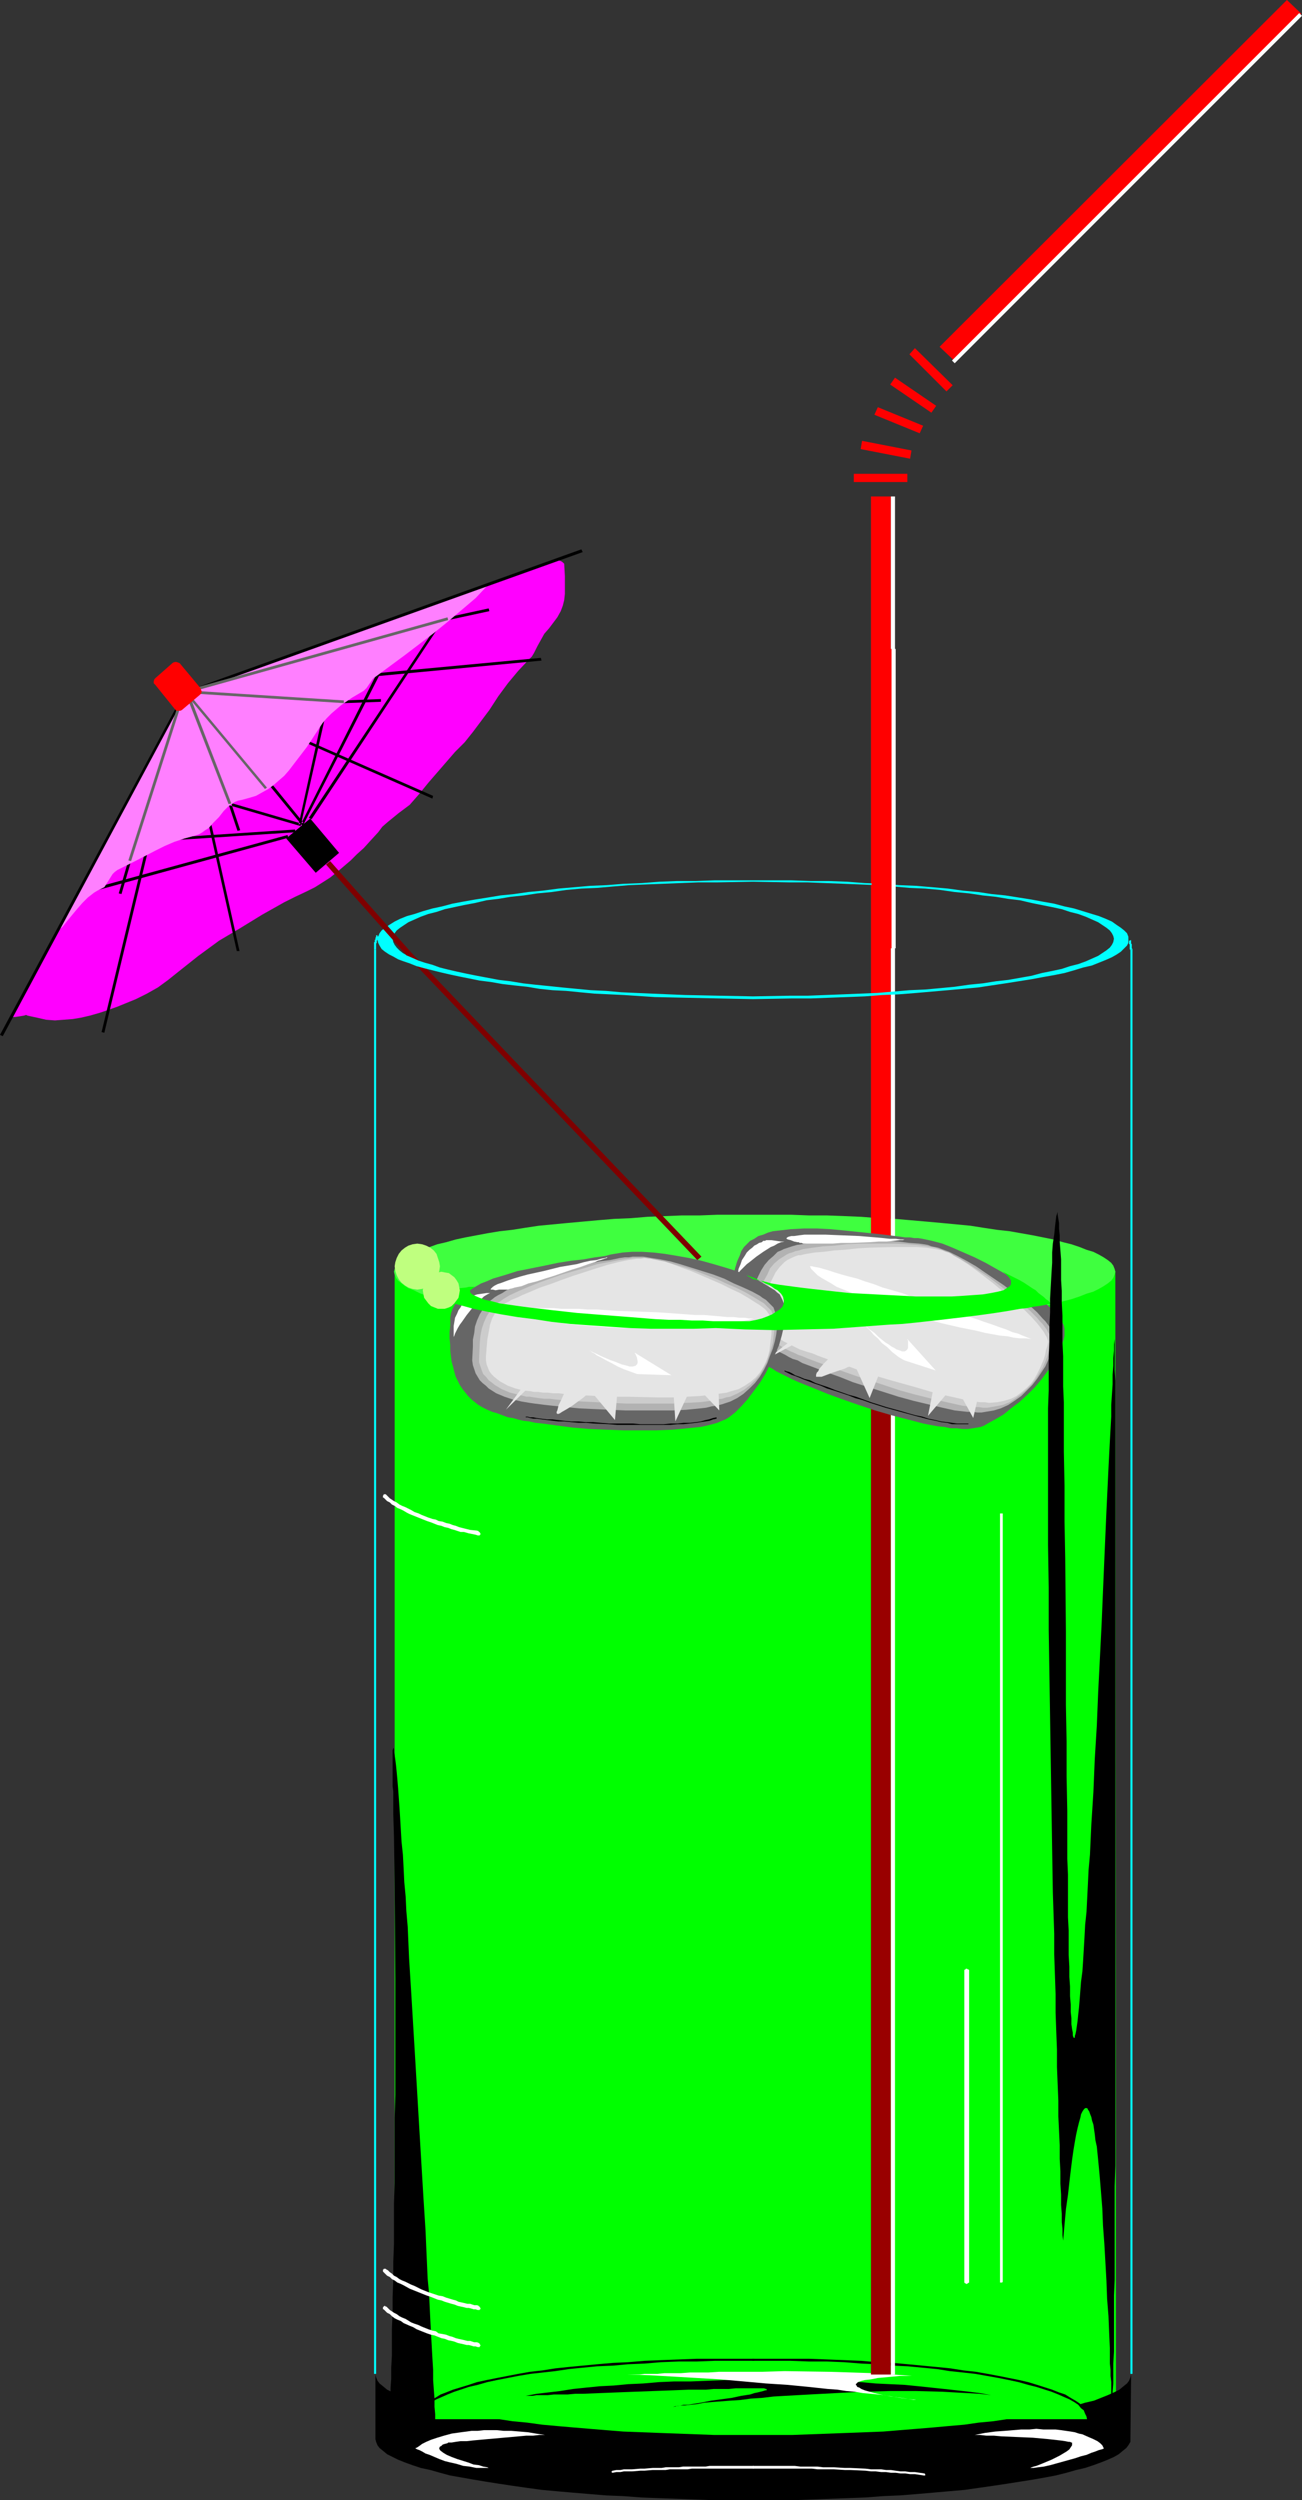 <?xml version="1.0" encoding="UTF-8" standalone="no"?>
<svg
   version="1.0"
   width="81.104mm"
   height="155.668mm"
   id="svg83"
   sodipodi:docname="Cocktail 10.wmf"
   xmlns:inkscape="http://www.inkscape.org/namespaces/inkscape"
   xmlns:sodipodi="http://sodipodi.sourceforge.net/DTD/sodipodi-0.dtd"
   xmlns="http://www.w3.org/2000/svg"
   xmlns:svg="http://www.w3.org/2000/svg">
  <rect width="100%" height="100%" fill="#333333" stroke="none"/>
  <sodipodi:namedview
     id="namedview83"
     pagecolor="#ffffff"
     bordercolor="#000000"
     borderopacity="0.25"
     inkscape:showpageshadow="2"
     inkscape:pageopacity="0.0"
     inkscape:pagecheckerboard="0"
     inkscape:deskcolor="#d1d1d1"
     inkscape:document-units="mm" />
  <defs
     id="defs1">
    <pattern
       id="WMFhbasepattern"
       patternUnits="userSpaceOnUse"
       width="6"
       height="6"
       x="0"
       y="0" />
  </defs>
  <path
     style="fill:#00ff00;fill-opacity:1;fill-rule:evenodd;stroke:none"
     d="M 92.914,575.103 V 299.105 H 262.582 l 0.162,275.998 z"
     id="path1" />
  <path
     style="fill:#3fff3f;fill-opacity:1;fill-rule:evenodd;stroke:none"
     d="m 93.237,300.721 0.485,0.646 0.646,0.485 0.808,0.646 0.97,0.646 1.293,0.485 1.293,0.646 1.616,0.646 1.616,0.485 1.939,0.485 1.939,0.646 2.101,0.485 2.262,0.485 2.424,0.485 2.585,0.485 2.585,0.323 2.747,0.485 2.909,0.323 2.909,0.485 3.232,0.323 3.07,0.323 3.393,0.323 3.393,0.162 3.555,0.323 3.555,0.323 3.555,0.162 3.717,0.162 7.756,0.323 7.918,0.162 h 8.079 8.726 l 4.201,-0.162 h 4.201 l 4.201,-0.162 3.878,-0.162 4.04,-0.323 3.878,-0.162 3.717,-0.323 3.717,-0.323 3.555,-0.323 3.393,-0.323 3.393,-0.323 3.07,-0.485 3.232,-0.323 2.909,-0.485 2.747,-0.485 2.747,-0.485 2.424,-0.485 2.424,-0.485 2.262,-0.646 1.939,-0.485 1.939,-0.646 1.616,-0.646 1.616,-0.485 1.293,-0.646 1.131,-0.646 0.97,-0.646 0.808,-0.646 0.485,-0.646 0.323,-0.808 0.162,-0.646 -0.162,-0.646 -0.323,-0.808 -0.485,-0.646 -0.808,-0.646 -0.97,-0.646 -1.131,-0.646 -1.293,-0.646 -1.616,-0.485 -1.616,-0.646 -1.939,-0.646 -1.939,-0.485 -2.262,-0.646 -2.424,-0.485 -2.424,-0.485 -2.747,-0.485 -2.747,-0.485 -2.909,-0.323 -3.232,-0.485 -3.07,-0.485 -3.393,-0.323 -3.393,-0.323 -3.555,-0.323 -3.717,-0.323 -3.717,-0.323 -3.878,-0.162 -4.04,-0.323 -3.878,-0.162 -4.201,-0.162 h -4.201 l -4.201,-0.162 h -8.726 -8.726 l -4.201,0.162 h -4.201 l -4.04,0.162 -4.04,0.162 -3.878,0.323 -3.878,0.162 -3.878,0.323 -3.555,0.323 -3.555,0.323 -3.393,0.323 -3.393,0.323 -3.232,0.485 -3.07,0.485 -2.909,0.323 -2.909,0.485 -2.585,0.485 -2.585,0.485 -2.262,0.485 -2.262,0.646 -2.101,0.485 -1.777,0.646 -1.777,0.646 -1.454,0.485 -1.454,0.646 -0.97,0.646 -0.97,0.646 -0.808,0.646 -0.485,0.646 -0.323,0.808 -0.162,0.646 0.162,0.646 z"
     id="path2" />
  <path
     style="fill:#ff00ff;fill-opacity:1;fill-rule:evenodd;stroke:none"
     d="M 42.175,165.631 2.747,239.316 h 0.323 0.485 l 1.131,-0.162 0.97,-0.162 0.485,-0.162 0.323,0.162 2.262,0.485 2.101,0.485 2.101,0.162 2.101,-0.162 2.101,-0.162 1.939,-0.323 2.101,-0.485 2.262,-0.646 1.939,-0.646 2.262,-0.808 4.363,-1.778 1.293,-0.646 1.293,-0.646 2.585,-1.454 2.424,-1.778 2.424,-1.939 4.686,-3.717 2.424,-1.778 2.424,-1.778 5.171,-3.07 5.009,-3.07 5.171,-2.909 2.585,-1.293 2.747,-1.293 1.939,-0.97 1.777,-1.131 1.777,-1.131 1.616,-1.293 3.232,-2.747 1.454,-1.454 1.616,-1.454 1.616,-1.778 1.777,-1.939 0.97,-1.293 1.293,-1.131 2.585,-2.101 2.585,-1.939 1.131,-1.293 1.131,-1.293 2.101,-2.585 2.101,-2.424 4.201,-4.848 2.262,-2.262 1.939,-2.424 1.939,-2.585 1.939,-2.585 2.101,-3.232 2.262,-3.07 2.424,-2.909 2.585,-2.747 0.646,-0.646 0.485,-0.808 0.808,-1.616 0.808,-1.454 0.808,-1.454 1.131,-1.293 0.97,-1.293 0.97,-1.293 0.808,-1.454 0.485,-1.293 0.323,-1.293 0.162,-1.454 v -1.293 -2.909 l -0.162,-2.909 -0.162,-0.162 -0.162,-0.162 -0.485,-0.323 -0.646,-0.162 h -0.162 -0.323 l -84.511,30.218 z"
     id="path3" />
  <path
     style="fill:#000000;fill-opacity:1;fill-rule:evenodd;stroke:none"
     d="m 67.383,197.303 6.948,8.08 5.494,-4.686 -6.787,-8.08 z"
     id="path4" />
  <path
     style="fill:#000000;fill-opacity:1;fill-rule:evenodd;stroke:none"
     d="m 56.395,223.804 -13.412,-60.273 -19.068,79.341 0.646,0.162 18.744,-78.049 h -0.646 l 13.089,58.819 z"
     id="path5" />
  <path
     style="fill:#000000;fill-opacity:1;fill-rule:evenodd;stroke:none"
     d="m 101.963,187.284 -56.233,-24.723 -0.162,0.646 81.926,-7.756 -0.162,-0.646 -83.057,7.756 57.526,25.37 z"
     id="path6" />
  <path
     style="fill:#000000;fill-opacity:1;fill-rule:evenodd;stroke:none"
     d="m 30.217,202.474 -2.262,7.756 0.646,0.162 2.262,-7.756 z"
     id="path7" />
  <path
     style="fill:#000000;fill-opacity:1;fill-rule:evenodd;stroke:none"
     d="m 80.956,165.469 8.726,-0.323 v -0.646 l -8.726,0.323 z"
     id="path8" />
  <path
     style="fill:#000000;fill-opacity:1;fill-rule:evenodd;stroke:none"
     d="m 105.518,145.917 9.695,-2.101 -0.162,-0.646 -9.695,2.101 z"
     id="path9" />
  <path
     style="fill:#000000;fill-opacity:1;fill-rule:evenodd;stroke:none"
     d="m 56.556,195.364 -2.101,-6.302 -0.323,0.485 16.644,4.848 5.817,-25.855 -0.646,-0.162 -5.656,25.693 0.485,-0.323 -17.128,-5.009 2.262,6.787 z"
     id="path10" />
  <path
     style="fill:#000000;fill-opacity:1;fill-rule:evenodd;stroke:none"
     d="m 69.483,195.202 -34.58,2.262 v 0.646 l 34.58,-2.262 z"
     id="path11" />
  <path
     style="fill:#000000;fill-opacity:1;fill-rule:evenodd;stroke:none"
     d="m 67.706,196.495 -49.608,13.574 0.323,0.646 49.446,-13.574 z"
     id="path12" />
  <path
     style="fill:#000000;fill-opacity:1;fill-rule:evenodd;stroke:none"
     d="m 89.682,156.582 -18.744,37.166 0.485,-0.162 -7.756,-9.534 -0.485,0.485 8.079,9.857 19.068,-37.489 z"
     id="path13" />
  <path
     style="fill:#000000;fill-opacity:1;fill-rule:evenodd;stroke:none"
     d="m 73.361,192.778 29.409,-44.438 -0.485,-0.323 -29.571,44.438 z"
     id="path14" />
  <path
     style="fill:#ff7fff;fill-opacity:1;fill-rule:evenodd;stroke:none"
     d="m 42.175,165.631 -28.924,53.648 1.454,-1.131 1.131,-1.454 2.424,-2.909 1.131,-1.293 1.293,-1.293 1.454,-1.131 0.808,-0.485 0.97,-0.485 0.646,-0.323 0.323,-0.485 0.808,-1.293 0.808,-1.293 0.485,-0.485 0.646,-0.485 4.524,-2.262 4.363,-2.262 2.262,-1.131 2.262,-0.97 2.424,-0.808 2.424,-0.646 0.97,-0.323 0.808,-0.485 0.646,-0.485 0.808,-0.485 1.131,-1.293 1.293,-1.293 1.131,-1.454 1.131,-1.131 0.808,-0.485 0.646,-0.485 0.808,-0.323 0.808,-0.162 1.777,-0.485 1.616,-0.485 1.454,-0.808 1.454,-0.808 1.293,-0.97 1.293,-1.131 1.131,-0.97 1.131,-1.293 2.101,-2.747 2.101,-2.747 3.717,-5.656 0.97,-1.131 1.131,-1.131 1.131,-0.97 1.131,-0.97 2.585,-1.778 2.747,-1.616 0.323,-0.323 0.323,-0.323 1.454,-2.101 0.323,-0.323 0.485,-0.323 6.787,-5.009 6.787,-5.171 3.393,-2.747 3.232,-2.747 3.232,-2.747 2.909,-3.07 -68.514,24.4 z"
     id="path15" />
  <path
     style="fill:#000000;fill-opacity:1;fill-rule:evenodd;stroke:none"
     d="m 136.866,129.273 -90.49,32.48 0.162,0.646 90.652,-32.48 z"
     id="path16" />
  <path
     style="fill:#666666;fill-opacity:1;fill-rule:evenodd;stroke:none"
     d="m 46.538,162.399 58.98,-16.482 -0.162,-0.646 -58.98,16.482 z"
     id="path17" />
  <path
     style="fill:#000000;fill-opacity:1;fill-rule:evenodd;stroke:none"
     d="M 42.013,165.469 0,243.518 0.646,243.841 42.498,165.792 Z"
     id="path18" />
  <path
     style="fill:#666666;fill-opacity:1;fill-rule:evenodd;stroke:none"
     d="m 30.864,202.635 11.634,-36.358 -0.646,-0.162 -11.634,36.358 z"
     id="path19" />
  <path
     style="fill:#666666;fill-opacity:1;fill-rule:evenodd;stroke:none"
     d="m 44.275,164.661 9.534,24.562 0.646,-0.162 -9.534,-24.723 z"
     id="path20" />
  <path
     style="fill:#666666;fill-opacity:1;fill-rule:evenodd;stroke:none"
     d="m 62.858,185.345 -17.775,-21.33 -0.485,0.323 17.775,21.33 z"
     id="path21" />
  <path
     style="fill:#666666;fill-opacity:1;fill-rule:evenodd;stroke:none"
     d="m 80.956,164.823 -35.388,-2.262 v 0.646 l 35.388,2.262 z"
     id="path22" />
  <path
     style="fill:#ff0000;fill-opacity:1;fill-rule:evenodd;stroke:none"
     d="m 47.022,163.53 0.323,-0.323 0.162,-0.485 -0.162,-0.323 -0.162,-0.485 -4.848,-5.817 -0.323,-0.162 -0.485,-0.162 h -0.323 l -0.485,0.162 -4.04,3.555 -0.323,0.323 -0.162,0.485 v 0.485 l 0.323,0.323 4.686,5.817 0.323,0.323 h 0.485 0.485 l 0.323,-0.162 z"
     id="path23" />
  <path
     style="fill:#7f0000;fill-opacity:1;fill-rule:evenodd;stroke:none"
     d="m 95.822,224.935 68.352,71.585 0.97,-0.808 -68.352,-71.585 z"
     id="path24" />
  <path
     style="fill:#ff0000;fill-opacity:1;fill-rule:evenodd;stroke:none"
     d="M 209.743,299.267 V 116.83 h -4.686 v 182.436 z"
     id="path25" />
  <path
     style="fill:#ff0000;fill-opacity:1;fill-rule:evenodd;stroke:none"
     d="M 224.609,84.835 306.373,3.232 302.98,0 221.216,81.604 Z"
     id="path26" />
  <path
     style="fill:#ff0000;fill-opacity:1;fill-rule:evenodd;stroke:none"
     d="m 213.621,111.498 h -12.604 v 1.939 h 12.604 z"
     id="path27" />
  <path
     style="fill:#ff0000;fill-opacity:1;fill-rule:evenodd;stroke:none"
     d="m 214.59,106.004 -11.634,-2.262 -0.323,1.939 11.634,2.262 z"
     id="path28" />
  <path
     style="fill:#ff0000;fill-opacity:1;fill-rule:evenodd;stroke:none"
     d="m 217.337,100.186 -10.665,-4.363 -0.808,1.778 10.665,4.363 z"
     id="path29" />
  <path
     style="fill:#ff0000;fill-opacity:1;fill-rule:evenodd;stroke:none"
     d="m 220.408,95.5 -9.695,-6.625 -1.131,1.616 9.695,6.625 z"
     id="path30" />
  <path
     style="fill:#ff0000;fill-opacity:1;fill-rule:evenodd;stroke:none"
     d="m 224.286,90.653 -8.887,-8.726 -1.293,1.454 8.726,8.726 z"
     id="path31" />
  <path
     style="fill:#ffffff;fill-opacity:1;fill-rule:evenodd;stroke:none"
     d="M 210.712,299.267 V 116.83 h -0.97 v 182.436 z"
     id="path32" />
  <path
     style="fill:#ffffff;fill-opacity:1;fill-rule:evenodd;stroke:none"
     d="M 224.771,85.482 306.535,3.717 305.888,3.07 224.124,84.835 Z"
     id="path33" />
  <path
     style="fill:#00ffff;fill-opacity:1;fill-rule:evenodd;stroke:none"
     d="M 266.622,558.62 V 223.481 h -0.485 v 335.14 z"
     id="path34" />
  <path
     style="fill:#00ffff;fill-opacity:1;fill-rule:evenodd;stroke:none"
     d="m 266.622,223.481 v -0.162 l -0.162,-0.162 v -0.97 l -0.162,-0.162 v -0.323 0 0 -0.162 -0.323 l -0.485,0.162 v -0.162 0.485 0.162 0.323 h 0.162 v 0.162 0.162 0.808 l 0.162,0.323 v -0.162 z"
     id="path35" />
  <path
     style="fill:#00ffff;fill-opacity:1;fill-rule:evenodd;stroke:none"
     d="m 88.712,220.249 0.323,-0.162 h -0.485 v 0.323 0 l -0.162,0.323 v 0.162 0.162 l -0.162,0.162 v 0 0.162 0.323 h -0.162 v 0.485 0.162 1.131 h 0.485 v -1.131 0 -0.323 l 0.162,-0.162 v -0.323 0 -0.162 l 0.162,-0.162 v -0.162 -0.162 0 h 0.162 v -0.323 0 l 0.162,-0.162 z"
     id="path36" />
  <path
     style="fill:#00ffff;fill-opacity:1;fill-rule:evenodd;stroke:none"
     d="m 88.066,223.481 v 335.14 h 0.485 V 223.481 Z"
     id="path37" />
  <path
     style="fill:#000000;fill-opacity:1;fill-rule:evenodd;stroke:none"
     d="m 266.137,573.972 v 0.646 l -0.485,0.808 -0.485,0.646 -0.808,0.646 -0.97,0.808 -1.131,0.646 -1.454,0.646 -1.616,0.646 -1.777,0.646 -1.939,0.646 -2.101,0.485 -2.262,0.646 -2.585,0.646 -2.585,0.485 -2.747,0.485 -3.07,0.485 -3.07,0.485 -3.232,0.485 -3.393,0.485 -3.393,0.485 -3.717,0.323 -3.717,0.323 -3.717,0.323 -4.04,0.323 -3.878,0.162 -4.201,0.323 -4.201,0.162 -4.363,0.162 -4.363,0.162 -4.363,0.162 h -9.211 -9.049 l -4.363,-0.162 -4.363,-0.162 -4.363,-0.162 -4.201,-0.162 -4.201,-0.323 -4.04,-0.162 -3.878,-0.323 -3.878,-0.323 -3.717,-0.323 -3.555,-0.323 -3.555,-0.485 -3.393,-0.485 -3.232,-0.485 -3.07,-0.485 -2.909,-0.485 -2.747,-0.485 -2.747,-0.485 -2.424,-0.646 -2.262,-0.646 -2.262,-0.485 -1.939,-0.646 -1.777,-0.646 -1.616,-0.646 -1.293,-0.646 -1.293,-0.646 -0.97,-0.808 -0.808,-0.646 -0.485,-0.646 -0.323,-0.808 -0.162,-0.646 v -15.19 l 0.162,0.646 0.323,0.808 0.485,0.646 0.808,0.646 0.97,0.808 1.293,0.646 1.293,0.646 1.616,0.646 1.777,0.646 1.939,0.485 2.262,0.646 2.262,0.646 2.424,0.485 2.747,0.646 2.747,0.485 2.909,0.485 3.07,0.485 3.232,0.485 3.393,0.323 3.555,0.485 3.555,0.323 3.717,0.323 3.878,0.323 3.878,0.323 4.04,0.323 4.201,0.162 4.201,0.162 4.363,0.162 4.363,0.162 4.363,0.162 h 9.049 9.211 l 4.363,-0.162 4.363,-0.162 4.363,-0.162 4.201,-0.162 4.201,-0.162 3.878,-0.323 4.04,-0.323 3.878,-0.323 3.555,-0.323 3.717,-0.323 3.393,-0.485 3.393,-0.323 3.232,-0.485 3.07,-0.485 3.07,-0.485 2.747,-0.485 2.585,-0.646 2.585,-0.485 2.262,-0.646 2.101,-0.646 2.101,-0.485 1.616,-0.646 1.616,-0.646 1.454,-0.646 1.293,-0.646 0.97,-0.808 0.808,-0.646 0.485,-0.646 0.323,-0.808 0.162,-0.646 z"
     id="path38" />
  <path
     style="fill:#00ff00;fill-opacity:1;fill-rule:evenodd;stroke:none"
     d="m 98.408,569.286 0.162,-0.646 0.162,-0.808 0.485,-0.646 0.646,-0.646 0.808,-0.808 0.808,-0.646 1.131,-0.485 1.293,-0.646 1.454,-0.646 1.454,-0.646 1.777,-0.646 1.939,-0.485 1.939,-0.646 2.262,-0.485 2.262,-0.485 2.424,-0.485 2.747,-0.485 2.747,-0.485 2.909,-0.485 3.07,-0.323 3.07,-0.323 3.393,-0.323 3.393,-0.323 3.555,-0.323 3.717,-0.162 3.878,-0.323 3.878,-0.162 4.04,-0.162 4.201,-0.162 h 4.363 l 4.363,-0.162 h 4.524 4.524 l 4.524,0.162 h 4.363 l 4.201,0.162 4.04,0.162 3.878,0.162 3.878,0.323 3.717,0.162 3.555,0.323 3.393,0.323 3.393,0.323 3.07,0.323 3.07,0.323 2.909,0.485 2.747,0.485 2.585,0.485 2.424,0.485 2.424,0.485 2.101,0.485 2.101,0.646 1.939,0.485 1.616,0.646 1.616,0.646 1.454,0.646 1.131,0.646 1.131,0.485 0.97,0.646 0.808,0.808 0.485,0.646 0.485,0.646 0.323,0.808 v 0.646 z"
     id="path39" />
  <path
     style="fill:#000000;fill-opacity:1;fill-rule:evenodd;stroke:none"
     d="m 98.246,569.286 v 0.162 0 0.162 h 0.162 v 0 h 0.162 v 0 h 0.162 v -0.162 0 -0.162 -0.646 l 0.323,-0.646 0.323,-0.808 0.646,-0.485 0.646,-0.808 0.97,-0.646 1.131,-0.646 1.131,-0.485 1.454,-0.646 1.616,-0.646 3.393,-1.131 2.101,-0.485 2.262,-0.646 2.262,-0.485 5.009,-0.97 2.909,-0.485 2.909,-0.323 2.909,-0.323 3.232,-0.485 3.232,-0.323 3.393,-0.323 3.717,-0.162 3.555,-0.323 3.878,-0.162 3.878,-0.323 4.201,-0.162 h 4.201 l 4.201,-0.162 h 9.211 v 0 h 0.162 v -0.162 0 -0.162 0 -0.162 h -0.162 v 0 h -0.162 -9.049 -4.201 l -4.201,0.162 -4.201,0.162 -3.878,0.162 -3.878,0.323 -3.555,0.162 -3.717,0.323 -3.393,0.323 -3.393,0.323 -3.07,0.323 -3.07,0.485 -2.909,0.323 -2.747,0.485 -5.009,0.97 -2.424,0.485 -2.262,0.485 -1.939,0.646 -3.717,1.131 -1.616,0.646 -1.293,0.485 -1.293,0.808 -1.131,0.646 -0.97,0.646 -0.646,0.646 -0.808,0.646 -0.323,0.808 -0.323,0.808 z"
     id="path40" />
  <path
     style="fill:#000000;fill-opacity:1;fill-rule:evenodd;stroke:none"
     d="m 177.263,555.065 v 0 0 h -0.162 v 0.162 0 0.162 0 0.162 h 0.162 v 0 h 8.887 l 4.363,0.162 h 4.201 l 4.04,0.162 4.04,0.323 3.717,0.162 3.717,0.323 3.555,0.162 3.393,0.323 3.393,0.323 3.07,0.485 3.07,0.323 2.909,0.323 2.747,0.485 2.747,0.485 2.424,0.485 2.262,0.485 2.262,0.646 1.939,0.485 3.555,1.131 1.616,0.646 1.454,0.646 1.131,0.485 1.131,0.646 0.97,0.646 0.646,0.808 0.646,0.485 0.323,0.808 0.323,0.646 0.162,0.808 v -0.162 0.162 0 0.162 h 0.162 v 0 h 0.162 v 0 h 0.162 v -0.162 0 -0.162 0 l -0.162,-0.808 -0.323,-0.808 -0.323,-0.808 -0.808,-0.646 -0.646,-0.646 -0.97,-0.646 -1.131,-0.646 -1.293,-0.808 -1.454,-0.485 -1.616,-0.646 -3.555,-1.131 -2.101,-0.646 -2.101,-0.485 -2.424,-0.485 -2.424,-0.485 -2.585,-0.485 -2.747,-0.485 -2.909,-0.323 -3.07,-0.485 -3.232,-0.323 -3.393,-0.323 -3.393,-0.323 -3.555,-0.323 -3.717,-0.162 -3.717,-0.323 -4.04,-0.162 -4.04,-0.162 -4.201,-0.162 h -4.363 z"
     id="path41" />
  <path
     style="fill:#00ffff;fill-opacity:1;fill-rule:evenodd;stroke:none"
     d="m 92.914,222.349 0.485,0.646 0.646,0.646 0.808,0.646 1.131,0.646 1.131,0.485 1.454,0.646 1.454,0.485 1.777,0.485 1.777,0.646 1.939,0.485 2.101,0.485 2.262,0.485 2.424,0.485 2.585,0.485 2.585,0.485 2.747,0.323 2.909,0.485 2.909,0.323 3.232,0.323 3.07,0.323 3.393,0.323 3.393,0.323 3.555,0.162 3.555,0.323 3.555,0.162 3.717,0.162 7.756,0.323 7.918,0.162 8.079,0.162 8.726,-0.162 h 4.201 l 4.201,-0.162 4.201,-0.162 3.878,-0.162 4.04,-0.162 3.878,-0.323 3.717,-0.323 3.717,-0.162 3.555,-0.323 3.393,-0.323 3.393,-0.485 3.232,-0.323 3.07,-0.485 2.909,-0.323 2.747,-0.485 2.747,-0.485 2.424,-0.646 2.424,-0.485 2.262,-0.485 1.939,-0.646 1.939,-0.485 1.777,-0.646 1.454,-0.646 1.454,-0.646 0.97,-0.646 0.97,-0.646 0.808,-0.646 0.485,-0.646 0.323,-0.646 0.162,-0.808 -0.162,-0.646 -0.323,-0.646 -0.485,-0.646 -0.808,-0.646 -0.97,-0.646 -0.97,-0.646 -1.454,-0.646 -1.454,-0.646 -1.777,-0.646 -1.939,-0.485 -1.939,-0.646 -2.262,-0.485 -2.424,-0.485 -2.424,-0.485 -2.747,-0.646 -2.747,-0.323 -2.909,-0.485 -3.07,-0.323 -3.232,-0.485 -3.393,-0.323 -3.393,-0.485 -3.555,-0.323 -3.717,-0.162 -3.717,-0.323 -3.878,-0.323 -4.04,-0.162 -3.878,-0.162 -4.201,-0.162 -4.201,-0.162 h -4.201 l -8.726,-0.162 -8.564,0.162 h -4.363 l -4.201,0.162 -4.04,0.162 -4.04,0.162 -3.878,0.162 -3.878,0.323 -3.717,0.323 -3.717,0.162 -3.555,0.323 -3.393,0.485 -3.393,0.323 -3.232,0.485 -3.07,0.323 -2.909,0.485 -2.747,0.323 -2.747,0.646 -2.585,0.485 -2.262,0.485 -2.262,0.485 -1.939,0.646 -1.939,0.485 -1.777,0.646 -1.454,0.646 -1.454,0.646 -0.97,0.646 -0.97,0.646 -0.808,0.646 -0.485,0.646 -0.323,0.646 -0.162,0.646 0.162,0.808 0.323,0.646 -2.262,1.616 -0.808,-0.646 -0.485,-0.808 -0.323,-0.646 -0.162,-0.808 0.162,-0.646 0.323,-0.808 0.485,-0.646 0.808,-0.646 0.97,-0.646 1.293,-0.808 1.293,-0.646 1.616,-0.646 1.777,-0.485 1.939,-0.646 2.262,-0.646 2.262,-0.485 2.424,-0.646 2.585,-0.485 2.747,-0.485 3.07,-0.485 2.909,-0.485 3.232,-0.323 3.393,-0.485 3.393,-0.323 3.717,-0.485 3.717,-0.323 3.717,-0.323 3.878,-0.162 4.04,-0.323 4.201,-0.162 4.201,-0.323 4.201,-0.162 h 4.363 l 4.363,-0.162 h 9.049 9.049 l 4.524,0.162 h 4.201 l 4.363,0.162 4.201,0.323 4.201,0.162 3.878,0.323 4.04,0.162 3.717,0.323 3.717,0.323 3.555,0.485 3.555,0.323 3.232,0.485 3.232,0.323 3.07,0.485 3.07,0.485 2.585,0.485 2.747,0.485 2.424,0.646 2.262,0.485 2.101,0.646 2.101,0.646 1.616,0.485 1.616,0.646 1.454,0.646 1.131,0.808 0.97,0.646 0.808,0.646 0.646,0.646 0.323,0.808 v 0.646 0.808 l -0.323,0.646 -0.646,0.646 -0.808,0.808 -0.97,0.646 -1.131,0.646 -1.454,0.646 -1.616,0.646 -1.616,0.646 -2.101,0.485 -2.101,0.646 -2.262,0.646 -2.424,0.485 -2.747,0.485 -2.585,0.485 -3.07,0.485 -3.07,0.485 -3.232,0.485 -3.232,0.485 -3.555,0.323 -3.555,0.323 -3.717,0.323 -3.717,0.323 -4.04,0.323 -3.878,0.162 -4.201,0.323 -4.201,0.162 -4.363,0.162 -4.201,0.162 h -4.524 l -9.049,0.162 -7.918,-0.162 -7.756,-0.162 -7.433,-0.162 -7.272,-0.485 -6.948,-0.323 -3.393,-0.323 -3.232,-0.323 -3.232,-0.162 -3.07,-0.323 -2.909,-0.485 -3.07,-0.323 -2.747,-0.323 -2.747,-0.485 -2.585,-0.323 -2.424,-0.485 -2.424,-0.485 -2.262,-0.485 -2.101,-0.485 -1.939,-0.485 -1.939,-0.485 -1.777,-0.485 -1.616,-0.646 -1.454,-0.485 -1.293,-0.485 -1.131,-0.646 -0.97,-0.485 -0.97,-0.646 z"
     id="path42" />
  <path
     style="fill:#000000;fill-opacity:1;fill-rule:evenodd;stroke:none"
     d="m 91.783,565.569 0.162,-0.808 v -0.808 -1.939 l 0.162,-2.262 v -2.585 l 0.162,-2.909 v -3.07 -3.232 l 0.162,-3.717 v -3.717 l 0.162,-4.04 v -4.201 l 0.162,-4.363 v -4.686 -4.686 l 0.162,-4.848 v -5.009 -5.171 -5.171 l 0.162,-5.333 v -5.494 -10.827 -11.15 l -0.162,-22.3 -0.162,-10.988 -0.162,-5.333 v -5.332 l -0.162,-1.293 v -2.262 -0.97 -4.363 -0.808 l 0.162,-0.485 v -0.162 0 l 0.162,0.323 v 0.646 l 0.162,0.808 0.162,1.131 0.162,1.293 0.162,1.616 0.162,1.778 0.162,1.939 0.162,2.262 0.162,2.262 0.162,2.585 0.162,2.747 0.162,2.747 0.323,3.07 0.162,3.07 0.162,3.393 0.323,3.393 0.162,3.393 0.323,3.717 0.162,3.717 0.162,3.717 0.485,7.756 0.485,8.08 0.485,8.08 0.97,16.482 0.485,8.08 0.485,8.08 0.485,7.595 0.162,3.878 0.162,3.555 0.162,3.717 0.323,3.393 0.162,3.393 0.162,3.232 0.162,3.07 0.162,2.909 0.162,2.909 0.162,2.585 v 2.424 l 0.162,2.262 0.162,2.101 v 1.939 l 0.162,1.778 v 1.454 1.131 l 0.162,1.131 z"
     id="path43" />
  <path
     style="fill:#000000;fill-opacity:1;fill-rule:evenodd;stroke:none"
     d="m 233.335,563.63 -2.585,-0.485 -2.585,-0.323 -2.909,-0.323 -2.909,-0.323 -3.07,-0.323 -3.07,-0.323 -3.232,-0.323 -3.393,-0.162 -3.393,-0.162 -3.555,-0.323 -3.717,-0.162 h -3.717 l -3.878,-0.162 -3.878,-0.162 h -4.04 -4.201 -4.201 -4.201 l -4.04,0.162 -4.04,0.162 h -3.878 l -3.717,0.162 -3.717,0.323 -3.555,0.162 -3.393,0.323 -3.232,0.162 -3.232,0.323 -3.07,0.323 -3.07,0.485 -2.747,0.323 -2.747,0.323 -2.585,0.485 h 0.646 0.97 l 0.97,-0.162 h 1.293 1.293 l 1.454,-0.162 h 1.616 1.616 l 1.777,-0.162 h 1.777 l 4.04,-0.162 4.04,-0.162 4.201,-0.162 8.726,-0.323 4.04,-0.162 h 4.04 l 1.777,-0.162 h 1.777 1.777 l 1.616,-0.162 h 1.454 1.293 2.262 0.97 0.646 l 0.485,0.162 h 0.162 v 0.162 0.162 h -0.323 l -0.485,0.162 -0.646,0.162 -0.646,0.162 -0.808,0.162 -0.97,0.323 -2.101,0.323 -2.262,0.485 -4.848,0.646 -2.424,0.485 -2.101,0.323 -0.97,0.162 h -0.97 l -0.808,0.162 -0.646,0.162 h -0.485 l -0.485,0.162 h -0.162 -0.162 0.162 0.323 l 0.646,-0.162 0.808,-0.162 h 1.131 l 1.293,-0.162 1.616,-0.162 1.616,-0.323 1.939,-0.162 2.101,-0.162 2.101,-0.162 2.424,-0.162 2.424,-0.323 2.585,-0.162 2.747,-0.323 2.747,-0.162 5.817,-0.323 6.14,-0.323 6.302,-0.323 6.302,-0.162 h 6.302 l 6.14,0.162 2.909,0.162 2.909,0.162 2.909,0.162 z"
     id="path44" />
  <path
     style="fill:#ffffff;fill-opacity:1;fill-rule:evenodd;stroke:none"
     d="m 90.975,534.059 -0.162,-0.162 h -0.162 -0.162 -0.162 v 0.162 h -0.162 v 0.162 0.162 0.162 l 0.162,0.162 0.323,0.323 0.485,0.485 0.646,0.323 0.485,0.485 0.646,0.323 0.646,0.485 0.808,0.323 0.646,0.323 1.454,0.808 0.808,0.323 0.808,0.323 0.808,0.323 0.808,0.323 0.808,0.323 0.97,0.323 1.616,0.646 0.808,0.162 0.808,0.323 1.616,0.485 0.646,0.162 0.808,0.323 1.454,0.323 0.646,0.162 h 0.485 l 0.646,0.162 0.485,0.162 h 0.485 l 0.485,0.162 h 0.162 0.323 v -0.162 h 0.162 v -0.162 -0.162 l -0.162,-0.162 v -0.162 h -0.162 l -0.162,-0.162 h 0.162 l -0.485,-0.162 h -0.646 l -0.485,-0.162 -0.485,-0.162 h -0.646 l -0.646,-0.162 -1.454,-0.323 -0.646,-0.323 -0.646,-0.162 -1.616,-0.485 -0.808,-0.323 -0.97,-0.162 -1.454,-0.485 -0.97,-0.323 -0.808,-0.323 -0.808,-0.323 -0.646,-0.323 -0.97,-0.485 -0.808,-0.323 -1.293,-0.646 -0.808,-0.323 -0.646,-0.323 -0.646,-0.485 -0.646,-0.323 -0.485,-0.485 -0.485,-0.323 -0.485,-0.485 z"
     id="path45" />
  <path
     style="fill:#ffffff;fill-opacity:1;fill-rule:evenodd;stroke:none"
     d="m 90.975,542.785 h -0.162 l -0.162,-0.162 h -0.162 l -0.162,0.162 v 0 l -0.162,0.162 v 0.162 0.162 0.162 h 0.162 l 0.323,0.323 0.485,0.485 0.646,0.323 0.485,0.485 0.646,0.485 0.646,0.323 0.808,0.323 0.646,0.485 1.454,0.646 0.808,0.323 0.808,0.485 0.808,0.323 0.808,0.323 0.808,0.323 0.97,0.323 0.808,0.162 0.808,0.323 0.808,0.323 0.808,0.162 0.808,0.323 0.808,0.162 0.646,0.162 0.808,0.323 1.454,0.323 0.646,0.162 h 0.485 l 0.646,0.162 0.485,0.162 h 0.485 l 0.485,0.162 h 0.162 0.323 v -0.162 l 0.162,-0.162 v -0.162 l -0.162,-0.162 v -0.162 l -0.323,-0.162 h 0.162 l -0.485,-0.162 h -0.646 l -0.485,-0.162 -0.485,-0.162 h -0.646 l -0.646,-0.162 -1.454,-0.323 -0.646,-0.162 -0.808,-0.323 -0.646,-0.162 -0.808,-0.323 -0.808,-0.162 -0.97,-0.162 -0.646,-0.485 -0.808,-0.162 -0.97,-0.323 -0.808,-0.323 -0.808,-0.323 -0.646,-0.323 -0.97,-0.323 -0.808,-0.323 -1.293,-0.808 -0.808,-0.323 -0.646,-0.323 -0.646,-0.485 -0.646,-0.323 -0.485,-0.323 -0.485,-0.323 -0.485,-0.485 z"
     id="path46" />
  <path
     style="fill:#ffffff;fill-opacity:1;fill-rule:evenodd;stroke:none"
     d="m 144.299,581.405 h -0.162 v 0.162 0 h -0.162 v 0.162 l 0.162,0.162 v 0 h 0.162 v 0 l 0.808,-0.162 h 0.97 l 0.808,-0.162 h 0.97 0.97 l 1.939,-0.162 h 0.97 l 1.939,-0.162 h 0.97 1.131 0.97 l 0.97,-0.162 h 0.97 1.131 0.97 1.131 l 0.97,-0.162 h 1.131 2.101 0.97 10.342 v -0.162 h 0.162 v 0 -0.162 0 -0.162 0 h -0.162 v -0.162 h -0.162 -10.18 l -0.97,0.162 h -2.101 -1.131 -0.97 -1.131 l -0.97,0.162 h -1.131 -0.97 -0.97 l -0.97,0.162 h -1.131 -0.97 l -1.939,0.162 h -0.97 l -1.939,0.162 h -0.97 -0.97 l -0.808,0.162 h -0.97 z"
     id="path47" />
  <path
     style="fill:#ffffff;fill-opacity:1;fill-rule:evenodd;stroke:none"
     d="m 177.263,580.274 v 0 0.162 h -0.162 v 0 0.162 0 0.162 0 h 0.162 v 0.162 h 9.857 1.293 1.454 1.293 l 1.293,0.162 h 1.293 1.293 1.293 l 2.585,0.162 h 1.293 l 3.555,0.162 1.293,0.162 h 1.131 l 1.293,0.162 h 1.131 l 1.131,0.162 h 1.131 l 1.131,0.162 h 1.131 l 1.131,0.162 h 1.131 l 2.101,0.323 h 0.162 0.162 v -0.162 -0.162 l -0.162,-0.162 v 0 h -0.162 0.162 l -2.262,-0.323 h -1.131 l -1.131,-0.162 h -1.131 l -1.131,-0.162 -1.131,-0.162 h -1.131 l -1.131,-0.162 h -1.293 -1.131 l -1.293,-0.162 -3.555,-0.162 h -1.293 l -2.585,-0.162 h -1.293 -1.293 l -1.293,-0.162 h -1.293 -1.293 -1.454 l -1.293,-0.162 z"
     id="path48" />
  <path
     style="fill:#ffffff;fill-opacity:1;fill-rule:evenodd;stroke:none"
     d="m 242.384,580.758 h 0.97 l 1.131,-0.162 1.293,-0.162 1.454,-0.323 2.909,-0.808 2.909,-0.808 1.454,-0.485 1.293,-0.323 1.131,-0.485 0.97,-0.323 0.808,-0.323 0.646,-0.162 0.485,-0.162 v -0.162 h 0.162 -0.162 l -0.162,-0.323 -0.162,-0.323 -0.485,-0.485 -0.646,-0.485 -0.97,-0.485 -1.131,-0.485 -1.454,-0.646 -0.808,-0.162 -0.97,-0.323 -0.97,-0.162 -1.131,-0.162 -1.131,-0.162 -1.293,-0.162 h -1.454 -1.454 l -1.616,-0.162 -1.616,0.162 h -1.939 l -1.939,0.162 -1.939,0.162 -2.262,0.162 -2.424,0.323 -2.424,0.485 h 1.293 l 1.454,0.162 h 1.777 l 1.777,0.162 7.433,0.323 1.777,0.162 1.777,0.162 1.454,0.162 1.454,0.162 1.131,0.162 0.808,0.162 h 0.323 l 0.323,0.162 h 0.162 v 0.162 0.485 l -0.323,0.485 -0.323,0.485 -0.646,0.485 -0.808,0.485 -0.808,0.485 -1.939,0.97 -1.939,0.808 -0.808,0.323 -0.808,0.323 -0.646,0.162 -0.485,0.162 -0.323,0.162 z"
     id="path49" />
  <path
     style="fill:#ffffff;fill-opacity:1;fill-rule:evenodd;stroke:none"
     d="m 115.375,580.758 h -1.616 -1.616 l -1.616,-0.323 -1.454,-0.162 -1.616,-0.485 -1.454,-0.323 -1.293,-0.323 -1.293,-0.485 -1.131,-0.485 -1.131,-0.485 -0.97,-0.323 -0.808,-0.485 -0.646,-0.323 -0.485,-0.162 -0.323,-0.162 -0.162,-0.162 h 0.162 l 0.323,-0.162 0.485,-0.323 0.646,-0.485 0.97,-0.485 1.131,-0.485 1.454,-0.485 1.616,-0.485 1.777,-0.485 2.262,-0.323 1.293,-0.162 1.131,-0.162 h 1.454 l 1.454,-0.162 h 3.07 l 1.616,0.162 h 1.777 l 1.939,0.162 1.939,0.162 1.939,0.323 2.101,0.323 h -1.293 l -1.454,0.162 h -1.616 l -1.777,0.162 -7.272,0.646 -1.777,0.162 -1.777,0.162 -1.454,0.162 h -1.454 l -1.131,0.162 -0.97,0.162 h -0.646 -0.162 l -0.162,0.162 -0.646,0.162 -0.485,0.162 -0.323,0.323 -0.323,0.162 -0.162,0.323 v 0.162 l 0.162,0.323 0.162,0.162 0.646,0.485 0.808,0.485 1.131,0.485 1.293,0.485 2.585,0.808 1.293,0.485 1.293,0.162 0.97,0.323 0.97,0.162 0.323,0.162 h 0.162 z"
     id="path50" />
  <path
     style="fill:#ffffff;fill-opacity:1;fill-rule:evenodd;stroke:none"
     d="m 236.082,356.47 v -0.162 0 -0.162 h -0.162 v 0 h -0.323 v 0 h -0.162 v 0.162 0 180.659 0 0.162 h 0.162 v 0 h 0.323 v 0 l 0.162,-0.162 v 0 -0.162 z"
     id="path51" />
  <path
     style="fill:#ffffff;fill-opacity:1;fill-rule:evenodd;stroke:none"
     d="m 228.164,463.928 v -0.162 -0.162 l -0.162,-0.162 h -0.162 l -0.162,-0.162 h -0.323 v 0.162 h -0.162 l -0.162,0.162 v 0.162 73.201 0.162 l 0.162,0.162 h 0.162 v 0.162 h 0.323 l 0.162,-0.162 0.323,-0.162 v -0.162 -0.162 z"
     id="path52" />
  <path
     style="fill:#ffffff;fill-opacity:1;fill-rule:evenodd;stroke:none"
     d="m 90.975,351.784 -0.162,-0.162 h -0.162 -0.162 -0.162 v 0.162 l -0.162,0.162 v 0 0.323 0.162 h 0.162 l 0.323,0.323 0.485,0.485 0.646,0.323 0.485,0.485 0.646,0.323 0.646,0.485 0.808,0.323 0.646,0.323 0.808,0.485 0.646,0.323 0.808,0.323 0.808,0.323 0.808,0.323 0.808,0.323 0.808,0.323 0.97,0.323 0.808,0.323 0.808,0.323 0.808,0.162 0.808,0.323 0.808,0.162 0.808,0.323 0.646,0.162 1.454,0.485 h 0.808 l 1.131,0.323 1.616,0.323 0.485,0.162 h 0.162 0.323 v -0.162 h 0.162 v -0.162 -0.162 l -0.162,-0.162 v -0.162 h -0.162 l -0.162,-0.162 h 0.162 l -0.485,-0.162 -1.616,-0.162 -1.293,-0.323 -0.646,-0.162 -0.646,-0.162 -0.808,-0.323 -0.646,-0.162 -0.808,-0.323 -0.808,-0.162 -0.808,-0.323 -0.97,-0.162 -0.646,-0.323 -0.808,-0.162 -0.97,-0.323 -0.808,-0.323 -0.808,-0.323 -0.646,-0.323 -0.97,-0.323 -0.808,-0.485 -0.646,-0.323 -0.646,-0.323 -0.808,-0.323 -0.646,-0.323 -0.646,-0.485 -0.646,-0.323 -0.485,-0.323 -0.485,-0.323 -0.485,-0.485 z"
     id="path53" />
  <path
     style="fill:#ffffff;fill-opacity:1;fill-rule:evenodd;stroke:none"
     d="m 147.531,558.782 h 1.131 0.808 1.131 l 1.131,-0.162 h 1.454 1.616 l 1.616,-0.162 h 1.939 1.939 l 2.101,-0.162 h 2.101 2.262 l 2.424,-0.162 h 5.009 5.171 l 5.332,-0.162 10.665,0.162 5.171,0.162 5.009,0.162 2.424,0.162 2.424,0.162 2.262,0.162 2.101,0.162 h -1.293 -1.616 l -1.616,0.162 -3.555,0.323 -1.616,0.323 -1.454,0.162 -0.646,0.162 -0.485,0.162 -0.485,0.162 -0.162,0.162 -0.323,0.323 v 0.162 l 0.162,0.162 0.162,0.323 0.485,0.162 0.485,0.323 0.808,0.323 1.131,0.323 1.131,0.323 1.454,0.323 1.777,0.323 1.777,0.323 2.262,0.323 2.585,0.323 h -0.646 l -0.808,-0.162 -0.97,-0.162 -0.97,-0.162 -1.293,-0.162 -1.293,-0.162 -1.454,-0.323 -1.616,-0.162 -1.777,-0.162 -1.777,-0.162 -1.939,-0.323 -1.939,-0.162 -2.101,-0.323 -2.262,-0.162 -4.524,-0.485 -5.009,-0.485 -5.009,-0.323 -5.332,-0.485 -5.494,-0.485 -10.988,-0.646 -5.656,-0.323 z"
     id="path54" />
  <path
     style="fill:#990000;fill-opacity:1;fill-rule:evenodd;stroke:none"
     d="M 209.743,558.782 V 310.901 h -4.686 v 247.881 z"
     id="path55" />
  <path
     style="fill:#ffffff;fill-opacity:1;fill-rule:evenodd;stroke:none"
     d="M 210.712,558.782 V 310.901 h -0.97 v 247.881 z"
     id="path56" />
  <path
     style="fill:#666666;fill-opacity:1;fill-rule:evenodd;stroke:none"
     d="m 215.237,291.349 h 0.97 l 0.97,0.162 2.262,0.485 2.424,0.646 2.424,0.97 2.585,1.131 2.585,1.131 2.585,1.293 2.585,1.454 2.585,1.454 2.424,1.616 2.262,1.616 2.101,1.454 1.777,1.616 1.616,1.454 0.808,0.646 0.646,0.808 0.485,0.646 0.485,0.646 0.323,0.646 0.323,0.646 0.162,0.808 v 0.808 0.808 l -0.162,0.808 -0.323,0.97 -0.162,0.808 -0.808,1.939 -1.131,1.778 -1.293,1.939 -1.454,1.939 -1.616,1.939 -1.777,1.778 -1.939,1.778 -1.939,1.454 -1.777,1.454 -1.939,1.131 -1.777,0.97 -0.808,0.485 -0.808,0.323 -0.97,0.162 -0.97,0.162 -1.131,0.162 h -1.293 l -1.293,-0.162 h -1.454 l -1.454,-0.323 -1.616,-0.162 -1.777,-0.323 -1.616,-0.323 -3.717,-0.97 -3.717,-0.97 -3.878,-1.131 -3.878,-1.293 -3.717,-1.293 -3.555,-1.293 -3.555,-1.454 -3.232,-1.293 -1.454,-0.646 -1.293,-0.646 -1.293,-0.646 -1.293,-0.646 -0.97,-0.646 -0.97,-0.485 -1.131,-0.808 -1.131,-0.808 -0.97,-0.808 -0.97,-0.646 -0.97,-0.808 -0.808,-0.808 -0.646,-0.808 -1.131,-1.939 -0.485,-0.97 -0.323,-0.97 -0.323,-0.97 -0.162,-1.131 -0.162,-1.131 -0.162,-1.131 0.162,-1.293 v -1.293 l 0.162,-1.131 0.323,-1.293 0.162,-1.454 0.485,-1.454 0.323,-1.454 0.485,-1.616 0.646,-1.454 0.323,-0.97 0.646,-0.97 0.646,-0.646 0.808,-0.808 0.97,-0.485 0.97,-0.646 1.131,-0.323 1.131,-0.485 1.131,-0.323 1.454,-0.162 2.747,-0.323 3.07,-0.162 h 3.232 l 3.07,0.162 3.393,0.323 3.07,0.323 3.232,0.323 2.909,0.323 2.585,0.323 1.293,0.162 1.131,0.162 h 1.131 z"
     id="path57" />
  <path
     style="fill:#b2b2b2;fill-opacity:1;fill-rule:evenodd;stroke:none"
     d="m 176.455,306.377 0.97,-3.07 0.485,-1.616 0.646,-1.454 0.646,-1.293 0.808,-1.293 0.97,-1.131 1.131,-0.97 0.485,-0.485 0.485,-0.485 0.808,-0.323 0.646,-0.323 0.97,-0.323 0.97,-0.323 1.131,-0.323 1.131,-0.162 2.424,-0.485 2.747,-0.162 2.909,-0.162 2.909,-0.162 h 3.07 2.909 l 2.909,0.162 2.909,0.162 2.585,0.323 2.262,0.162 1.131,0.162 0.97,0.162 0.808,0.323 0.808,0.162 0.808,0.162 0.808,0.323 1.777,0.646 1.939,0.97 2.101,1.131 2.262,1.293 2.101,1.454 4.524,3.07 2.101,1.616 2.101,1.616 1.777,1.454 1.777,1.616 1.293,1.454 0.646,0.646 0.485,0.646 0.485,0.646 0.485,0.485 0.162,0.646 0.162,0.485 0.162,0.97 v 1.131 l -0.162,1.293 -0.485,1.454 -0.646,1.454 -0.646,1.454 -0.97,1.454 -0.97,1.454 -1.131,1.454 -1.293,1.293 -1.293,1.293 -1.616,1.131 -1.454,0.97 -1.777,0.808 -1.616,0.485 -1.939,0.323 -0.97,0.162 h -0.97 l -1.131,-0.162 h -1.293 l -1.454,-0.162 -1.454,-0.162 -1.454,-0.323 -1.454,-0.323 -3.393,-0.808 -3.393,-0.808 -3.555,-0.97 -3.555,-1.131 -3.555,-1.131 -3.555,-1.131 -3.232,-1.293 -3.232,-1.131 -2.909,-1.131 -1.293,-0.485 -1.293,-0.485 -1.131,-0.646 -1.131,-0.323 -0.97,-0.485 -0.808,-0.485 -1.939,-0.97 -1.777,-1.131 -1.454,-1.454 -0.808,-0.646 -0.646,-0.808 -0.485,-0.808 -0.485,-0.808 -0.485,-0.97 -0.323,-0.808 -0.162,-0.97 -0.162,-0.97 0.162,-0.97 z"
     id="path58" />
  <path
     style="fill:#cccccc;fill-opacity:1;fill-rule:evenodd;stroke:none"
     d="m 178.071,306.377 1.131,-3.393 0.646,-1.616 0.808,-1.454 0.646,-1.454 0.97,-1.131 1.131,-0.97 1.293,-0.808 0.485,-0.323 0.646,-0.323 0.646,-0.162 0.808,-0.323 0.808,-0.162 0.97,-0.323 1.131,-0.162 1.131,-0.162 2.424,-0.323 2.747,-0.162 2.747,-0.323 2.909,-0.162 h 5.979 2.747 l 2.747,0.162 2.424,0.162 1.131,0.162 1.131,0.162 0.97,0.162 0.97,0.162 0.808,0.323 0.646,0.162 0.646,0.323 0.808,0.323 1.616,0.808 1.777,0.97 2.101,1.293 1.939,1.293 2.262,1.454 4.201,3.232 1.939,1.616 1.939,1.616 1.777,1.616 1.454,1.454 0.646,0.808 0.646,0.646 0.485,0.646 0.485,0.646 0.323,0.646 0.323,0.485 0.162,0.485 v 0.485 0.808 1.131 l -0.323,0.97 -0.323,1.293 -0.485,1.293 -0.646,1.454 -0.808,1.293 -0.808,1.293 -0.97,1.293 -1.131,1.131 -1.293,1.131 -1.293,0.97 -1.454,0.97 -1.616,0.646 -1.777,0.323 -1.777,0.323 h -1.131 l -0.97,-0.162 h -1.293 l -1.293,-0.162 -1.293,-0.162 -1.454,-0.323 -2.909,-0.646 -3.393,-0.808 -3.232,-0.808 -3.555,-0.97 -3.393,-1.131 -6.948,-2.262 -3.232,-1.131 -3.07,-1.131 -2.747,-0.97 -1.293,-0.485 -1.293,-0.485 -1.131,-0.485 -0.97,-0.323 -0.97,-0.485 -0.808,-0.323 -1.616,-0.808 -1.777,-1.131 -1.616,-1.293 -1.293,-1.454 -0.646,-0.646 -0.485,-0.808 -0.323,-0.97 -0.323,-0.808 -0.162,-0.808 -0.162,-0.97 0.162,-0.97 z"
     id="path59" />
  <path
     style="fill:#e5e5e5;fill-opacity:1;fill-rule:evenodd;stroke:none"
     d="m 187.605,317.203 -1.616,-0.808 -1.616,-0.808 -1.616,-1.293 -1.454,-1.293 -0.485,-0.808 -0.485,-0.646 -0.485,-0.808 -0.323,-0.808 -0.162,-0.97 v -0.808 -0.97 l 0.323,-0.97 1.293,-3.555 0.808,-1.616 0.808,-1.616 0.97,-1.293 1.131,-1.131 0.646,-0.485 0.646,-0.323 0.646,-0.323 0.808,-0.323 0.485,-0.162 h 0.485 l 0.646,-0.162 0.808,-0.162 0.97,-0.162 0.97,-0.162 2.101,-0.162 2.424,-0.323 2.585,-0.162 2.909,-0.323 2.747,-0.162 5.817,-0.162 h 2.747 2.585 l 2.262,0.162 1.131,0.162 0.97,0.162 0.97,0.162 0.808,0.162 0.808,0.323 0.646,0.162 0.646,0.323 0.646,0.485 1.454,0.808 1.777,1.131 1.777,1.293 1.939,1.454 2.101,1.616 3.878,3.232 1.939,1.616 1.777,1.616 1.616,1.616 1.293,1.454 0.646,0.808 0.485,0.646 0.485,0.646 0.323,0.646 0.323,0.485 0.162,0.485 0.162,0.485 v 0.323 l -0.162,0.808 -0.323,0.97 -0.162,0.97 -0.323,1.131 -0.485,1.131 -0.485,1.131 -0.646,1.293 -0.646,1.131 -0.808,1.131 -0.97,0.97 -1.131,0.97 -1.293,0.97 -1.293,0.646 -1.616,0.485 -1.616,0.323 -1.939,0.162 -0.97,-0.162 h -1.131 l -1.293,-0.162 -1.293,-0.162 -1.293,-0.323 -1.454,-0.323 -2.909,-0.646 -3.232,-0.808 -3.232,-0.97 -6.948,-1.939 -3.232,-0.97 -3.393,-1.131 -3.07,-1.131 -2.909,-0.97 -2.747,-0.97 -1.293,-0.485 -1.131,-0.485 -1.131,-0.323 -0.97,-0.323 -0.97,-0.323 z"
     id="path60" />
  <path
     style="fill:#ffffff;fill-opacity:1;fill-rule:evenodd;stroke:none"
     d="m 203.602,311.709 0.162,0.162 0.162,0.323 0.485,0.485 0.646,0.646 0.646,0.808 0.97,0.808 0.97,1.131 1.293,0.97 1.131,1.131 1.454,1.131 1.616,0.97 1.616,1.131 1.777,0.97 1.939,0.97 1.939,0.97 2.101,0.646 -8.887,-9.857 v 0.162 l 0.162,0.162 v 0.808 0.97 l -0.162,0.323 -0.323,0.323 -0.323,0.162 h -0.646 l -0.323,-0.162 -0.485,-0.162 -0.485,-0.162 -0.485,-0.323 -0.646,-0.323 -0.646,-0.485 -0.808,-0.485 -0.808,-0.646 -0.808,-0.646 -0.97,-0.97 -1.131,-0.808 z"
     id="path61" />
  <path
     style="fill:#ffffff;fill-opacity:1;fill-rule:evenodd;stroke:none"
     d="m 180.657,291.834 v 0 h -0.323 l -0.162,0.162 h -0.485 l -0.323,0.323 -0.646,0.162 -0.485,0.323 -0.646,0.323 -0.485,0.485 -0.646,0.485 -0.646,0.646 -0.485,0.808 -0.646,0.97 -0.323,0.97 -0.485,1.131 -0.162,1.293 0.162,-0.323 0.323,-0.485 0.485,-0.485 0.485,-0.485 0.646,-0.646 0.646,-0.485 1.616,-1.293 1.616,-1.131 1.777,-1.131 0.808,-0.323 0.808,-0.485 0.808,-0.323 0.808,-0.162 h -0.323 -0.485 l -1.131,-0.162 -1.131,-0.162 h -0.646 z"
     id="path62" />
  <path
     style="fill:#000000;fill-opacity:1;fill-rule:evenodd;stroke:none"
     d="m 184.858,322.536 h -0.162 v 0 0 0.162 0 0 l 0.323,0.162 0.646,0.323 0.646,0.323 0.97,0.323 0.808,0.323 1.131,0.485 1.293,0.485 1.293,0.485 1.454,0.485 1.454,0.646 1.616,0.485 3.393,1.131 1.616,0.646 1.777,0.485 1.777,0.646 3.555,1.131 1.777,0.485 1.777,0.485 1.777,0.485 1.777,0.485 3.07,0.808 1.616,0.323 1.293,0.323 1.454,0.162 1.131,0.323 h 1.131 2.747 v 0 -0.162 0 0 h -2.747 l -1.131,-0.162 -1.131,-0.162 -1.454,-0.162 -1.293,-0.323 -1.616,-0.323 -1.454,-0.485 -1.616,-0.323 -1.777,-0.485 -1.616,-0.485 -1.777,-0.485 -1.777,-0.485 -3.555,-1.131 -1.777,-0.646 -1.777,-0.646 -1.777,-0.485 -3.232,-1.131 -1.616,-0.646 -1.454,-0.485 -1.454,-0.485 -1.293,-0.646 -1.293,-0.323 -1.131,-0.485 -0.97,-0.323 -0.808,-0.485 -0.646,-0.323 -0.646,-0.162 z"
     id="path63" />
  <path
     style="fill:#ffffff;fill-opacity:1;fill-rule:evenodd;stroke:none"
     d="m 190.675,297.974 0.323,0.646 0.646,0.646 0.808,0.808 0.97,0.646 1.131,0.646 1.131,0.646 1.293,0.808 1.616,0.646 1.616,0.646 1.616,0.808 1.777,0.646 1.777,0.646 3.878,1.454 4.201,1.293 4.04,1.293 4.201,1.131 4.201,0.97 4.04,0.808 1.939,0.485 1.777,0.323 1.777,0.323 1.777,0.162 1.454,0.323 1.454,0.162 h 1.454 l 1.293,0.162 -0.485,-0.162 -0.808,-0.323 -0.808,-0.323 -1.131,-0.485 -1.293,-0.323 -1.454,-0.646 -1.454,-0.485 -1.777,-0.646 -1.939,-0.646 -1.777,-0.646 -2.101,-0.646 -2.101,-0.808 -4.363,-1.454 -4.686,-1.616 -4.363,-1.616 -4.524,-1.293 -2.101,-0.808 -2.101,-0.646 -1.777,-0.646 -1.939,-0.485 -1.777,-0.485 -1.616,-0.485 -1.454,-0.485 -1.131,-0.323 -1.131,-0.323 -0.97,-0.162 -0.646,-0.162 z"
     id="path64" />
  <path
     style="fill:#ffffff;fill-opacity:1;fill-rule:evenodd;stroke:none"
     d="m 213.621,291.672 h -1.616 l -1.131,-0.162 h -1.454 l -1.454,-0.162 -1.777,-0.162 -1.939,-0.162 -1.939,-0.162 -4.04,-0.162 -3.878,-0.162 h -3.555 -1.454 l -1.293,0.162 -1.131,0.162 h -0.646 l -0.646,0.162 -0.323,0.162 -0.162,0.162 v 0.162 0 l 0.323,0.162 0.646,0.162 0.808,0.323 0.808,0.162 h 0.323 l 0.162,0.162 h 0.162 0.323 l 0.323,0.162 h 0.97 0.646 1.616 1.777 1.939 l 2.101,-0.162 h 2.262 l 4.363,-0.162 2.101,-0.162 h 1.939 l 1.616,-0.162 1.454,-0.162 h 0.646 l 0.485,-0.162 h 0.323 z"
     id="path65" />
  <path
     style="fill:#e5e5e5;fill-opacity:1;fill-rule:evenodd;stroke:none"
     d="m 189.867,312.679 -9.049,6.948 9.857,-5.333 6.302,3.555 h -0.162 l -0.162,0.162 -0.323,0.323 -0.323,0.485 -0.97,0.97 -1.131,1.131 -0.97,1.131 -0.323,0.646 -0.323,0.323 -0.162,0.485 v 0.323 0.162 h 0.323 0.485 0.485 l 1.293,-0.485 1.293,-0.485 1.454,-0.485 1.454,-0.485 0.646,-0.323 0.485,-0.162 0.485,-0.323 0.323,-0.162 h 0.323 v 0 l 3.555,7.918 2.747,-6.948 12.442,3.878 -1.454,7.272 6.302,-7.433 4.363,7.918 1.777,-7.756 z"
     id="path66" />
  <path
     style="fill:#666666;fill-opacity:1;fill-rule:evenodd;stroke:none"
     d="m 144.622,295.065 0.97,-0.162 0.97,-0.162 2.262,-0.162 h 2.424 l 2.585,0.162 2.747,0.323 2.909,0.485 2.747,0.485 2.909,0.646 2.909,0.808 2.747,0.808 2.585,0.808 2.424,0.97 2.262,0.97 1.939,1.131 0.808,0.485 0.808,0.485 0.808,0.485 0.485,0.485 0.646,0.485 0.323,0.646 0.323,0.646 0.323,0.808 0.162,0.808 0.162,0.808 v 1.939 l -0.323,1.939 -0.485,2.101 -0.646,2.262 -0.97,2.262 -1.131,2.262 -1.131,2.262 -1.293,2.101 -1.454,1.939 -1.454,1.939 -1.454,1.616 -1.454,1.454 -1.454,1.131 -0.808,0.485 -0.808,0.323 -1.131,0.485 -1.131,0.323 -1.293,0.323 -1.454,0.323 -1.616,0.162 -1.616,0.162 -1.616,0.162 -1.777,0.162 -3.717,0.162 h -3.878 -4.04 l -4.04,-0.162 -3.878,-0.162 -3.878,-0.323 -3.717,-0.485 -3.555,-0.485 -1.616,-0.162 -1.454,-0.323 -1.454,-0.162 -1.293,-0.323 -1.131,-0.323 -1.131,-0.162 -1.293,-0.485 -1.293,-0.485 -1.131,-0.323 -1.131,-0.485 -0.97,-0.485 -1.131,-0.646 -0.808,-0.646 -0.808,-0.646 -0.808,-0.808 -0.646,-0.808 -0.646,-0.808 -0.646,-0.97 -0.485,-0.97 -0.485,-0.97 -0.323,-1.131 -0.323,-1.293 -0.323,-1.131 -0.162,-1.293 -0.162,-1.293 V 316.557 l -0.162,-1.616 v -1.454 l 0.162,-1.616 v -1.778 l 0.162,-0.97 0.323,-0.97 0.485,-0.97 0.485,-0.808 0.808,-0.97 0.808,-0.646 0.97,-0.808 0.97,-0.646 1.131,-0.646 1.131,-0.646 1.293,-0.485 1.454,-0.646 2.747,-0.808 3.07,-0.97 3.232,-0.646 3.232,-0.646 3.07,-0.646 3.07,-0.485 2.909,-0.323 2.747,-0.485 1.293,-0.162 1.131,-0.162 1.131,-0.323 z"
     id="path67" />
  <path
     style="fill:#b2b2b2;fill-opacity:1;fill-rule:evenodd;stroke:none"
     d="m 111.173,320.112 0.162,-3.232 v -1.616 l 0.323,-1.616 0.162,-1.454 0.485,-1.454 0.646,-1.454 0.808,-1.293 0.323,-0.485 0.485,-0.646 0.485,-0.485 0.646,-0.485 0.808,-0.646 0.808,-0.485 0.97,-0.485 0.97,-0.646 2.424,-0.97 2.424,-0.97 2.747,-0.97 2.909,-0.97 5.817,-1.616 2.747,-0.646 2.747,-0.646 2.585,-0.323 2.262,-0.485 1.131,-0.162 h 0.97 l 0.97,-0.162 h 0.808 0.808 0.808 l 0.97,0.162 0.97,0.162 2.101,0.323 2.424,0.485 2.262,0.646 2.585,0.808 5.171,1.616 2.585,0.97 2.262,1.131 2.262,0.97 2.101,0.97 1.777,0.97 0.646,0.485 0.808,0.485 0.485,0.485 0.485,0.485 0.485,0.485 0.323,0.323 0.323,0.97 0.323,1.131 0.162,1.293 v 1.454 l -0.162,1.454 -0.323,1.616 -0.485,1.778 -0.646,1.616 -0.646,1.778 -0.808,1.616 -0.97,1.616 -1.131,1.454 -1.293,1.293 -1.454,1.293 -1.454,0.97 -1.616,0.808 -0.97,0.323 -0.97,0.323 -1.293,0.323 -1.131,0.162 -1.293,0.323 -1.454,0.162 -1.616,0.162 -1.616,0.162 -3.232,0.162 h -3.555 -3.717 -3.717 l -3.717,-0.162 -3.717,-0.162 -3.555,-0.162 -3.232,-0.323 -3.232,-0.323 -1.454,-0.162 -1.293,-0.162 -1.293,-0.162 -1.131,-0.162 -0.97,-0.162 -0.97,-0.162 -2.101,-0.485 -1.939,-0.646 -1.939,-0.808 -1.777,-1.131 -0.646,-0.646 -0.808,-0.646 -0.646,-0.646 -0.485,-0.808 -0.485,-0.808 -0.323,-0.97 -0.323,-0.97 z"
     id="path68" />
  <path
     style="fill:#cccccc;fill-opacity:1;fill-rule:evenodd;stroke:none"
     d="m 112.789,319.627 0.162,-3.555 0.162,-1.778 0.323,-1.616 0.485,-1.454 0.646,-1.454 0.808,-1.293 0.485,-0.485 0.485,-0.646 0.323,-0.323 0.485,-0.485 0.646,-0.323 0.646,-0.485 0.808,-0.485 0.808,-0.485 2.101,-0.97 2.262,-0.97 2.424,-0.97 2.747,-0.97 2.747,-0.97 5.656,-1.616 2.585,-0.808 2.747,-0.485 2.424,-0.485 1.131,-0.162 1.131,-0.162 0.97,-0.162 h 0.97 1.454 0.808 l 0.808,0.162 0.808,0.162 0.97,0.162 2.101,0.485 2.262,0.646 2.262,0.646 2.424,0.808 5.009,1.939 2.424,1.131 2.262,0.97 1.939,0.97 1.939,1.131 1.616,0.97 0.808,0.485 0.485,0.485 0.485,0.485 0.485,0.485 0.323,0.323 0.162,0.485 0.323,0.808 0.162,0.97 v 1.131 1.293 l -0.162,1.454 -0.162,1.454 -0.485,1.616 -0.485,1.454 -0.485,1.454 -0.808,1.454 -0.808,1.454 -1.131,1.293 -1.131,1.131 -1.454,1.131 -1.454,0.808 -1.777,0.808 -0.97,0.162 -0.97,0.323 -1.293,0.162 -1.293,0.323 -1.293,0.162 -1.454,0.162 -3.07,0.162 -3.232,0.162 h -3.555 -3.555 -3.717 l -3.555,-0.162 -3.555,-0.162 -3.393,-0.162 -3.232,-0.162 -3.07,-0.323 -1.293,-0.162 h -1.293 l -1.293,-0.162 -1.131,-0.162 -0.97,-0.162 h -0.808 l -1.939,-0.485 -1.939,-0.485 -1.939,-0.808 -1.616,-0.97 -0.808,-0.646 -0.646,-0.485 -0.646,-0.808 -0.646,-0.646 -0.323,-0.808 -0.323,-0.97 -0.323,-0.97 z"
     id="path69" />
  <path
     style="fill:#e5e5e5;fill-opacity:1;fill-rule:evenodd;stroke:none"
     d="m 124.908,327.384 -1.616,-0.162 -1.939,-0.485 -1.777,-0.646 -1.777,-0.97 -0.646,-0.485 -0.808,-0.646 -0.646,-0.646 -0.485,-0.646 -0.323,-0.808 -0.323,-0.808 -0.162,-0.97 v -0.97 l 0.323,-3.878 0.323,-1.778 0.323,-1.778 0.485,-1.454 0.808,-1.454 0.485,-0.485 0.485,-0.646 0.485,-0.485 0.808,-0.485 0.323,-0.162 0.646,-0.323 0.485,-0.323 0.808,-0.323 0.808,-0.323 0.97,-0.485 1.939,-0.808 2.262,-0.97 2.424,-0.808 2.585,-0.97 2.747,-0.97 5.494,-1.778 2.585,-0.808 2.585,-0.646 2.262,-0.485 1.131,-0.162 0.97,-0.162 h 0.97 l 0.808,-0.162 0.808,0.162 h 0.646 l 0.646,0.162 0.808,0.162 0.808,0.162 0.97,0.162 1.939,0.646 2.101,0.808 2.262,0.808 2.262,0.97 4.848,2.101 2.262,1.131 2.101,0.97 1.939,1.131 1.777,1.131 0.808,0.485 1.293,0.97 0.485,0.485 0.323,0.485 0.323,0.485 0.162,0.323 0.162,0.323 v 0.808 l 0.162,0.97 v 0.97 1.131 l -0.162,1.293 -0.162,1.293 -0.162,1.293 -0.323,1.293 -0.485,1.293 -0.646,1.293 -0.808,1.293 -0.97,1.131 -1.131,0.97 -1.454,0.97 -1.454,0.808 -1.777,0.485 -0.97,0.323 -1.131,0.162 -1.293,0.162 -1.293,0.162 -1.293,0.162 -1.454,0.162 -3.07,0.162 -3.232,0.162 h -3.555 l -6.948,-0.162 h -3.555 l -3.555,-0.162 -3.232,-0.162 -3.232,-0.162 -2.747,-0.323 h -1.293 l -1.293,-0.162 h -1.131 l -1.131,-0.162 h -0.97 z"
     id="path70" />
  <path
     style="fill:#ffffff;fill-opacity:1;fill-rule:evenodd;stroke:none"
     d="m 138.805,317.85 h 0.162 l 0.323,0.323 0.646,0.323 0.646,0.485 0.97,0.485 1.131,0.646 1.293,0.646 1.454,0.808 1.454,0.646 1.777,0.646 1.777,0.646 1.939,0.646 1.939,0.485 2.101,0.323 2.101,0.323 h 2.262 l -11.311,-6.948 v 0.162 l 0.162,0.162 0.323,0.808 0.162,0.808 v 0.485 l -0.162,0.323 -0.323,0.323 -0.646,0.162 h -0.808 l -0.485,-0.162 -0.646,-0.162 -0.646,-0.162 -0.808,-0.323 -0.808,-0.323 -0.97,-0.323 -1.131,-0.485 -1.131,-0.485 -1.293,-0.646 z"
     id="path71" />
  <path
     style="fill:#ffffff;fill-opacity:1;fill-rule:evenodd;stroke:none"
     d="m 111.335,304.922 v 0.162 h -0.162 l -0.323,0.162 -0.323,0.162 -0.323,0.323 -0.485,0.323 -0.485,0.485 -0.485,0.485 -0.323,0.646 -0.485,0.646 -0.323,0.808 -0.485,0.97 -0.162,0.97 -0.162,0.97 v 1.293 1.293 l 0.162,-0.323 0.162,-0.485 0.323,-0.646 0.323,-0.646 0.485,-0.808 0.485,-0.646 1.131,-1.616 1.293,-1.616 1.454,-1.454 1.293,-1.293 0.808,-0.485 0.646,-0.323 h -0.323 -0.485 l -1.131,0.162 -1.131,0.162 -0.485,0.162 z"
     id="path72" />
  <path
     style="fill:#000000;fill-opacity:1;fill-rule:evenodd;stroke:none"
     d="m 123.777,333.362 v 0 0 0 0.162 0 0 h 0.485 l 0.485,0.162 0.808,0.162 h 0.808 l 1.131,0.162 1.293,0.162 1.293,0.162 1.293,0.162 h 1.454 l 1.616,0.162 1.777,0.162 h 1.777 l 1.616,0.162 3.717,0.162 1.939,0.162 h 3.717 1.777 1.777 1.777 1.939 1.616 l 1.616,-0.162 h 1.454 l 1.454,-0.162 1.454,-0.162 1.131,-0.162 1.131,-0.162 0.97,-0.162 0.808,-0.323 0.808,-0.162 v 0 -0.162 0 0 0 -0.162 h -0.162 0.162 l -0.808,0.162 -0.97,0.323 -0.808,0.162 -1.131,0.323 -1.131,0.162 -1.454,0.162 h -1.454 l -1.454,0.162 h -1.616 l -1.616,0.162 h -1.939 -1.777 -1.777 l -1.777,-0.162 h -3.717 -1.939 l -3.717,-0.323 h -1.616 l -1.777,-0.162 h -1.777 l -1.616,-0.162 -1.454,-0.162 -1.293,-0.162 h -1.293 l -1.293,-0.162 -1.131,-0.162 -0.808,-0.162 h -0.808 l -0.485,-0.162 z"
     id="path73" />
  <path
     style="fill:#ffffff;fill-opacity:1;fill-rule:evenodd;stroke:none"
     d="m 122.646,308.154 0.646,0.485 0.808,0.485 0.808,0.485 1.131,0.323 1.293,0.485 1.293,0.323 1.616,0.162 1.454,0.323 1.777,0.323 1.777,0.162 1.939,0.162 1.939,0.162 4.201,0.323 4.201,0.162 h 4.363 4.363 l 4.201,-0.162 4.201,-0.323 1.939,-0.162 1.777,-0.162 1.777,-0.162 1.777,-0.162 1.616,-0.323 1.293,-0.162 1.454,-0.323 1.131,-0.323 h -0.485 -0.646 l -0.97,-0.162 h -1.293 l -1.293,-0.162 h -1.454 l -1.777,-0.162 -1.777,-0.162 -1.939,-0.162 h -2.101 l -4.363,-0.323 -4.686,-0.323 -9.372,-0.323 -4.686,-0.323 h -2.262 l -2.101,-0.162 h -2.101 -1.939 l -1.777,-0.162 h -4.524 l -1.131,0.162 h -0.808 l -0.808,0.162 z"
     id="path74" />
  <path
     style="fill:#ffffff;fill-opacity:1;fill-rule:evenodd;stroke:none"
     d="m 143.006,295.873 h -0.162 l -0.323,0.162 -0.97,0.162 -1.131,0.323 -1.454,0.162 -1.454,0.323 -1.777,0.485 -1.939,0.323 -1.939,0.323 -3.878,0.97 -3.717,0.808 -1.777,0.485 -1.616,0.485 -1.454,0.485 -1.293,0.485 -0.97,0.323 -0.646,0.323 -0.485,0.323 -0.323,0.323 -0.162,0.162 v 0.162 h 0.162 0.323 l 0.646,0.162 0.808,-0.162 h 1.454 0.162 0.162 0.323 l 0.485,-0.162 0.646,-0.162 0.485,-0.162 1.616,-0.323 1.616,-0.646 1.939,-0.485 1.939,-0.646 2.101,-0.646 4.201,-1.454 2.101,-0.646 1.777,-0.646 1.616,-0.485 0.646,-0.323 0.646,-0.162 0.485,-0.162 0.485,-0.162 0.485,-0.162 z"
     id="path75" />
  <path
     style="fill:#e5e5e5;fill-opacity:1;fill-rule:evenodd;stroke:none"
     d="m 125.878,322.536 -6.787,9.211 8.079,-7.918 6.948,1.616 v 0.162 l -0.162,0.162 -0.162,0.485 -0.323,0.485 -0.646,1.131 -0.646,1.454 -0.646,1.293 -0.162,0.646 -0.162,0.646 -0.162,0.323 v 0.323 l 0.162,0.162 h 0.323 l 0.323,-0.162 0.485,-0.323 1.131,-0.646 1.293,-0.808 1.293,-0.97 1.131,-0.808 0.97,-0.808 0.323,-0.323 0.323,-0.162 0.162,-0.162 0.162,-0.162 5.656,6.787 0.646,-7.433 13.089,0.323 0.485,7.433 4.201,-9.049 6.14,6.464 -0.323,-7.918 z"
     id="path76" />
  <path
     style="fill:#00ff00;fill-opacity:1;fill-rule:evenodd;stroke:none"
     d="m 168.537,312.517 6.787,0.323 6.948,0.162 6.948,-0.162 6.948,-0.162 6.625,-0.485 6.625,-0.485 3.07,-0.162 3.232,-0.323 2.909,-0.323 2.909,-0.323 2.747,-0.323 2.747,-0.323 2.585,-0.323 2.424,-0.323 2.262,-0.323 2.101,-0.323 1.939,-0.323 1.777,-0.323 1.616,-0.162 1.454,-0.323 1.293,-0.162 0.97,-0.162 0.808,-0.162 0.646,-0.162 h 0.323 0.162 v -0.162 l -0.162,-0.162 -0.162,-0.162 -0.323,-0.323 -0.485,-0.323 -0.485,-0.485 -0.646,-0.485 -0.646,-0.485 -0.646,-0.646 -0.808,-0.485 -0.97,-0.646 -0.97,-0.646 -1.131,-0.646 -1.293,-0.646 -1.293,-0.646 -1.293,-0.646 0.646,0.485 0.485,0.485 0.323,0.323 0.323,0.485 0.162,0.323 v 0.485 0.323 l -0.162,0.323 -0.323,0.323 -0.323,0.162 -0.485,0.323 -0.485,0.323 -0.646,0.162 -0.646,0.162 -0.808,0.162 -0.808,0.162 -1.939,0.323 -2.262,0.162 -2.262,0.162 -2.747,0.162 h -2.585 -2.909 -3.07 l -3.07,-0.162 -6.302,-0.323 -6.14,-0.323 -3.07,-0.323 -2.909,-0.323 -2.909,-0.323 -2.747,-0.323 -2.424,-0.323 -2.424,-0.323 -1.939,-0.323 -1.777,-0.485 -1.616,-0.323 -0.646,-0.162 -0.485,-0.162 -0.485,-0.323 -0.323,-0.162 -0.323,-0.162 -0.162,-0.162 1.293,0.485 1.131,0.485 1.131,0.485 0.808,0.485 0.808,0.323 0.808,0.485 0.646,0.485 0.646,0.323 0.485,0.485 0.323,0.323 0.323,0.485 0.162,0.323 0.162,0.808 v 0.646 l -0.323,0.808 -0.646,0.646 -0.808,0.485 -0.97,0.646 -1.131,0.485 -1.293,0.485 -1.293,0.323 -1.616,0.323 h -1.131 -5.171 -2.262 l -2.424,-0.162 h -2.585 l -2.747,-0.162 h -2.747 l -3.07,-0.162 -5.979,-0.485 -6.302,-0.485 -6.14,-0.485 -2.909,-0.323 -2.909,-0.323 -2.747,-0.323 -2.747,-0.323 -2.424,-0.323 -2.262,-0.323 -2.262,-0.323 -1.777,-0.485 -1.616,-0.323 -1.293,-0.485 -1.131,-0.485 -0.323,-0.162 -0.323,-0.162 -0.323,-0.323 -0.162,-0.162 v -0.162 -0.323 l 0.162,-0.162 0.323,-0.162 0.323,-0.323 0.485,-0.162 h -0.97 -0.646 l -0.646,0.162 -1.616,0.162 -1.616,0.323 -1.454,0.485 -0.485,0.323 -0.485,0.162 -0.323,0.323 -0.162,0.323 v 0.485 l 0.162,0.323 1.131,0.323 1.131,0.323 1.293,0.323 1.293,0.323 2.909,0.808 3.07,0.646 3.393,0.646 3.878,0.646 3.878,0.485 4.201,0.646 4.363,0.485 4.524,0.323 4.686,0.323 4.848,0.323 4.848,0.162 h 5.171 5.009 z"
     id="path77" />
  <path
     style="fill:#000000;fill-opacity:1;fill-rule:evenodd;stroke:none"
     d="m 250.302,527.272 -0.162,-1.293 v -1.454 l -0.162,-1.616 v -1.939 l -0.162,-2.101 v -2.424 l -0.162,-2.585 v -2.909 l -0.162,-2.909 v -3.232 l -0.162,-3.393 -0.162,-3.393 v -3.717 l -0.162,-3.878 -0.162,-4.04 v -4.04 l -0.162,-4.201 -0.162,-4.525 v -4.363 l -0.162,-4.686 -0.162,-4.686 v -4.848 l -0.323,-9.695 -0.162,-10.019 -0.162,-10.342 -0.323,-20.684 -0.162,-10.342 -0.162,-10.342 v -10.019 l -0.162,-10.019 v -4.848 -4.848 -13.735 -4.363 -4.363 l 0.162,-4.201 v -3.878 -3.878 l 0.162,-3.717 v -3.555 l 0.162,-3.393 v -3.232 l 0.162,-2.909 0.162,-2.909 0.162,-2.585 v -2.424 l 0.162,-2.101 0.323,-2.101 0.162,-1.616 0.162,-1.454 0.162,-1.293 0.323,-0.97 v 0.646 l 0.162,0.97 0.162,0.97 v 1.293 l 0.162,1.616 v 1.616 l 0.162,1.939 0.162,2.101 v 2.262 2.585 l 0.162,2.585 v 2.747 l 0.162,3.07 v 3.07 3.232 l 0.162,3.232 v 3.555 3.555 l 0.162,3.717 v 3.717 4.04 3.878 l 0.162,8.08 v 8.403 l 0.162,8.564 0.162,17.29 v 17.29 l 0.162,8.564 v 8.241 l 0.162,8.08 v 3.878 3.717 3.717 l 0.162,3.717 v 3.393 3.393 3.232 l 0.162,3.07 v 3.07 2.747 l 0.162,2.747 v 2.424 l 0.162,2.262 v 2.262 l 0.162,1.939 v 1.778 l 0.162,1.454 v 1.454 l 0.162,1.131 0.162,0.808 v 0.646 l 0.162,0.485 0.162,0.162 0.162,-0.162 v -0.323 l 0.162,-0.485 0.162,-0.808 0.162,-1.131 0.162,-1.131 0.162,-1.616 0.162,-1.454 0.162,-1.939 0.162,-2.101 0.162,-2.101 0.323,-2.424 0.162,-2.424 0.162,-2.747 0.162,-2.747 0.162,-3.07 0.323,-3.07 0.162,-3.232 0.162,-3.232 0.162,-3.393 0.323,-3.555 0.323,-7.11 0.485,-7.595 0.323,-7.756 0.485,-7.918 0.323,-7.918 0.808,-15.998 0.323,-7.756 0.323,-7.595 0.323,-7.433 0.162,-3.717 0.162,-3.393 0.323,-6.787 0.162,-3.232 0.162,-3.07 0.162,-2.909 0.162,-2.909 v -2.747 l 0.162,-2.424 0.162,-2.424 v -2.262 l 0.162,-2.101 v -1.778 l 0.162,-1.778 v -1.454 l 0.162,-1.293 v -0.97 -0.808 -0.646 -0.485 10.18 l 0.162,2.585 v 20.36 4.04 33.288 5.332 79.018 11.15 16.159 5.333 10.019 l -0.162,4.848 v 9.211 4.525 4.201 4.04 l -0.162,3.717 v 3.717 3.393 3.232 2.909 l -0.162,2.747 v 2.424 2.262 l -0.162,1.939 v 1.616 1.293 l -0.162,0.97 v -0.485 -0.646 -0.646 l -0.162,-0.97 v -0.97 -1.131 -1.293 l -0.162,-1.454 v -1.454 l -0.162,-1.454 v -3.555 l -0.162,-3.555 -0.162,-4.04 -0.323,-4.04 -0.162,-4.363 -0.485,-8.564 -0.323,-4.363 -0.162,-4.04 -0.323,-4.04 -0.323,-3.878 -0.323,-3.393 -0.162,-1.616 -0.162,-1.616 -0.323,-1.454 -0.162,-1.454 -0.162,-1.131 -0.162,-1.131 -0.323,-0.97 -0.162,-0.808 -0.323,-0.808 -0.162,-0.485 -0.323,-0.485 -0.162,-0.323 h -0.323 -0.162 l -0.323,0.323 -0.323,0.485 -0.323,0.646 -0.162,0.808 -0.323,1.131 -0.323,1.293 -0.323,1.454 -0.323,1.778 -0.323,1.939 -0.323,2.262 -0.323,2.585 -0.323,2.747 -0.323,2.909 -0.485,3.393 -0.323,3.555 z"
     id="path78" />
  <path
     style="fill:#bfff7f;fill-opacity:1;fill-rule:evenodd;stroke:none"
     d="m 98.246,292.642 1.131,0.162 0.97,0.323 0.97,0.485 0.808,0.646 0.646,0.808 0.323,0.97 0.323,0.97 0.162,0.97 -0.162,1.131 -0.323,0.97 -0.323,0.97 -0.646,0.808 -0.808,0.646 -0.97,0.485 -0.97,0.323 -1.131,0.162 -1.131,-0.162 -0.97,-0.323 -0.808,-0.485 -0.808,-0.646 -0.646,-0.808 -0.485,-0.97 -0.323,-0.97 -0.162,-1.131 0.162,-0.97 0.323,-0.97 0.485,-0.97 0.646,-0.808 0.808,-0.646 0.808,-0.485 0.97,-0.323 z"
     id="path79" />
  <path
     style="fill:#bfff7f;fill-opacity:1;fill-rule:evenodd;stroke:none"
     d="m 103.902,299.267 0.808,0.162 0.97,0.162 0.646,0.485 0.646,0.485 0.485,0.646 0.485,0.808 0.162,0.808 0.162,0.808 -0.162,0.97 -0.162,0.808 -0.485,0.646 -0.485,0.646 -0.646,0.646 -0.646,0.323 -0.97,0.323 h -0.808 -0.808 l -0.808,-0.323 -0.808,-0.323 -0.646,-0.646 -0.485,-0.646 -0.485,-0.646 -0.162,-0.808 -0.162,-0.97 0.162,-0.808 0.162,-0.808 0.485,-0.808 0.485,-0.646 0.646,-0.485 0.808,-0.485 0.808,-0.162 z"
     id="path80" />
  <path
     style="fill:#ff0000;fill-opacity:1;fill-rule:evenodd;stroke:none"
     d="m 209.904,223.157 v -70.454 h -4.686 v 70.454 z"
     id="path81" />
  <path
     style="fill:#ffffff;fill-opacity:1;fill-rule:evenodd;stroke:none"
     d="m 210.874,223.157 v -70.454 h -0.97 v 70.454 z"
     id="path82" />
  <path
     style="fill:#7f0000;fill-opacity:1;fill-rule:evenodd;stroke:none"
     d="m 76.755,203.443 19.068,21.492 0.97,-0.808 -19.068,-21.492 z"
     id="path83" />
</svg>
